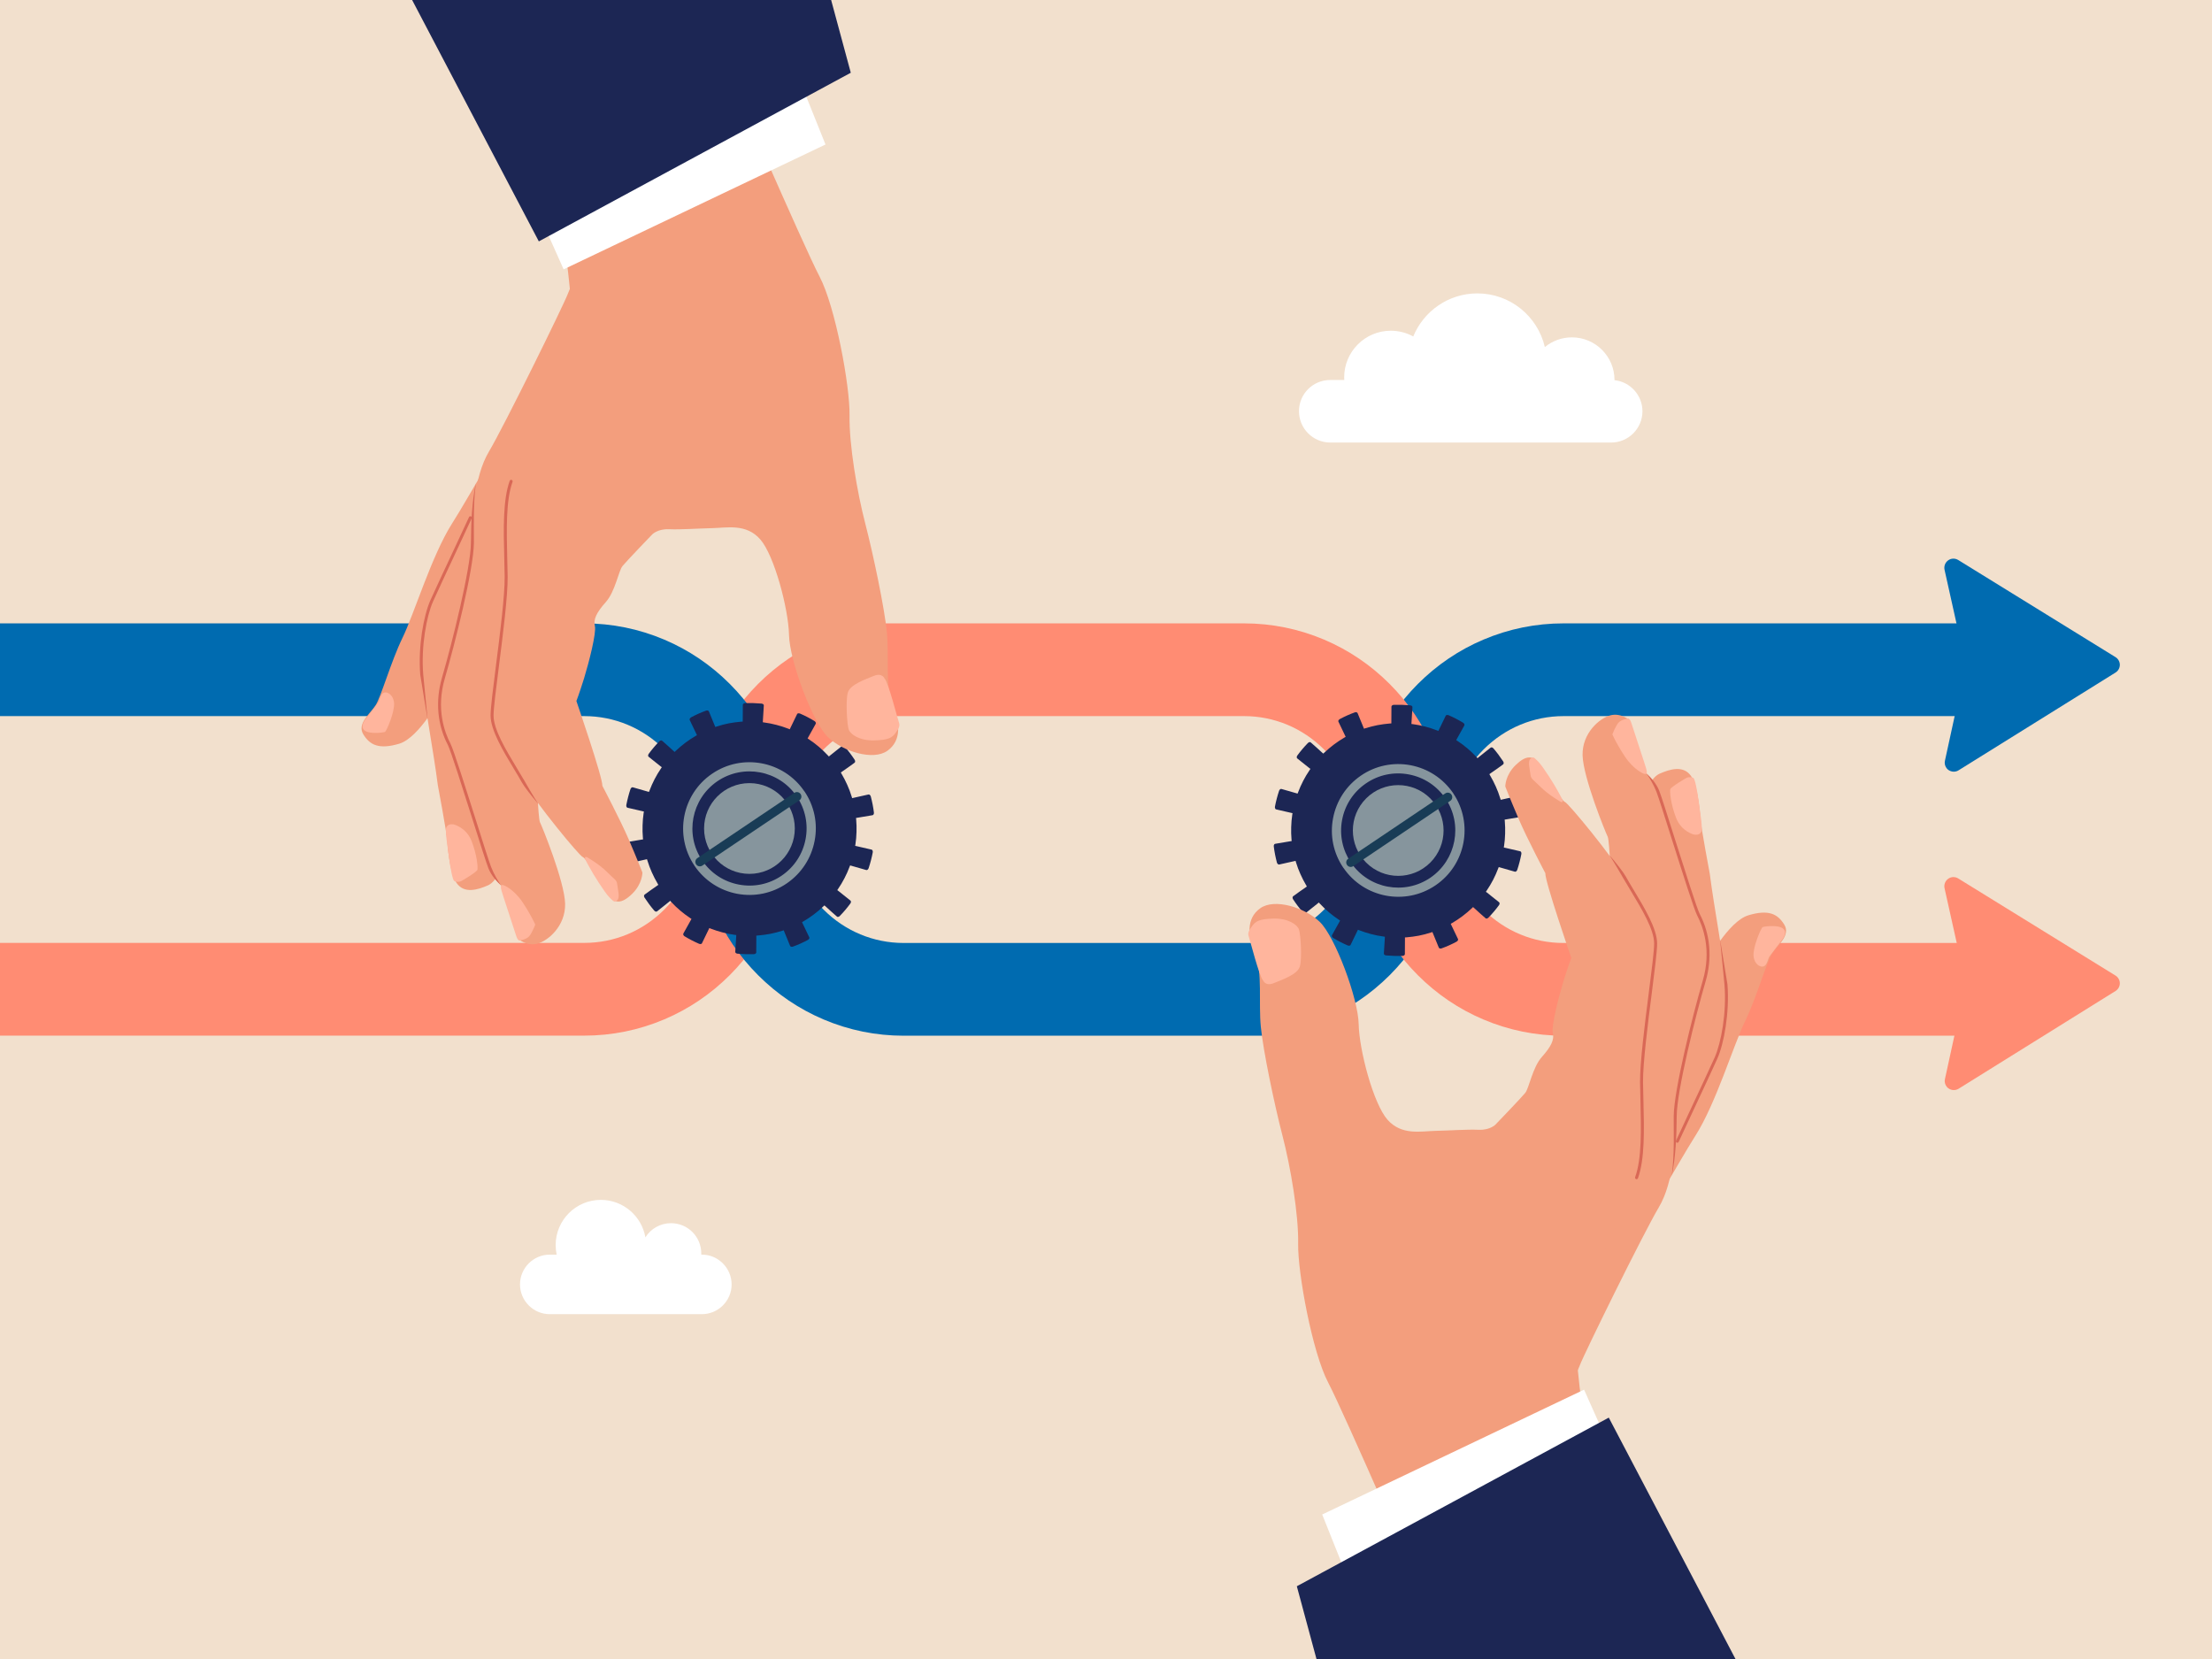 <?xml version="1.0" encoding="UTF-8"?> <svg xmlns="http://www.w3.org/2000/svg" width="1200" height="900" viewBox="0 0 1200 900" fill="none"><rect width="1200" height="900" fill="#F2E0CD"></rect><g clip-path="url(#clip0_1245_150)"><path d="M721.606 206.145H729.254C729.209 205.65 729.209 205.2 729.209 204.705C729.209 190.755 740.545 179.415 754.491 179.415C758.899 179.415 763.038 180.54 766.682 182.52C772.305 168.84 785.755 159.165 801.455 159.165C819.269 159.165 834.204 171.585 838.073 188.28C842.077 184.995 847.16 183.015 852.738 183.015C865.514 183.015 875.861 193.365 875.861 206.145V206.235C884.363 207.135 891.02 214.38 891.02 223.11C891.02 232.47 883.373 240.075 874.061 240.075H721.651C712.295 240.075 704.692 232.425 704.692 223.11C704.647 213.75 712.25 206.145 721.606 206.145Z" fill="white"></path><path d="M380.754 680.625H380.439V679.995C380.439 670.905 373.107 663.57 364.02 663.57C358.172 663.57 352.998 666.63 350.119 671.265C348.14 659.745 338.063 650.925 325.962 650.925C312.422 650.925 301.445 661.905 301.445 675.45C301.445 677.205 301.625 678.96 301.985 680.625H298.251C289.389 680.625 282.102 687.87 282.102 696.78C282.102 705.645 289.344 712.935 298.251 712.935H380.754C389.616 712.935 396.904 705.69 396.904 696.78C396.859 687.87 389.616 680.625 380.754 680.625Z" fill="white"></path><path d="M848.195 338.175C833.17 338.175 818.55 341.145 804.739 346.995C791.469 352.62 779.502 360.72 769.246 370.98C758.989 381.24 750.892 393.165 745.269 406.485C739.421 420.3 736.407 434.925 736.407 449.955V450.045C736.407 466.38 729.974 481.815 718.323 493.47C712.025 499.77 704.692 504.495 696.685 507.555C702.173 523.485 708.201 539.01 713.599 554.895C715.219 554.31 716.793 553.68 718.413 553.005C731.683 547.38 743.649 539.28 753.906 529.02C764.163 518.76 772.26 506.835 777.883 493.515C783.731 479.7 786.745 465.075 786.745 450.045V450C786.745 433.665 793.178 418.23 804.829 406.575C816.48 394.92 831.91 388.485 848.24 388.485H1080.32V338.175H848.195Z" fill="#006BB0"></path><path d="M1062.55 417.87L1147.66 364.86C1149.1 363.96 1150 362.385 1150 360.675C1150 358.965 1149.1 357.39 1147.66 356.49L1062.32 303.795C1060.61 302.76 1058.5 302.805 1056.88 303.975C1055.26 305.145 1054.5 307.125 1054.9 309.06L1066.42 360.81L1055.13 412.65C1055.04 413.01 1054.99 413.37 1054.99 413.73C1054.99 415.305 1055.76 416.835 1057.06 417.735C1058.73 418.86 1060.84 418.95 1062.55 417.87Z" fill="#006BB0"></path><path d="M459.928 388.44V338.175H674.867C689.892 338.175 704.512 341.145 718.323 346.995C731.593 352.62 743.559 360.72 753.816 370.98C764.073 381.24 772.17 393.165 777.793 406.485C783.641 420.3 786.655 434.925 786.655 449.955V450.045C786.655 466.38 793.088 481.77 804.739 493.47C816.39 505.125 831.82 511.56 848.15 511.56H1071.64V561.87H848.15C833.125 561.87 818.505 558.9 804.694 553.05C791.424 547.425 779.458 539.325 769.201 529.065C758.944 518.805 750.847 506.88 745.224 493.56C739.376 479.745 736.362 465.12 736.362 450.09V450C736.362 433.665 729.929 418.23 718.278 406.575C706.627 394.92 691.197 388.485 674.867 388.485H459.928V388.44Z" fill="#FF8C73"></path><path d="M1062.55 590.625L1147.66 537.615C1149.1 536.715 1150 535.14 1150 533.43C1150 531.72 1149.1 530.145 1147.66 529.245L1062.32 476.55C1060.61 475.515 1058.5 475.56 1056.88 476.73C1055.26 477.9 1054.5 479.88 1054.9 481.815L1066.42 533.565L1055.13 585.36C1055.04 585.72 1054.99 586.08 1054.99 586.44C1054.99 588.015 1055.76 589.545 1057.06 590.445C1058.73 591.615 1060.84 591.66 1062.55 590.625Z" fill="#FF8C73"></path><path d="M790.974 509.94C791.019 509.805 791.064 509.58 790.929 509.355C789.759 506.835 788.544 504.36 787.375 501.93L787.015 501.165L787.735 500.76C789.669 499.635 791.558 498.375 793.358 497.025C795.157 495.675 796.912 494.19 798.531 492.66L799.116 492.075L799.746 492.615C801.725 494.46 803.749 496.26 805.819 498.06C806.044 498.285 806.269 498.33 806.403 498.33C806.763 498.33 807.168 498.15 807.438 497.835C809.552 495.675 811.487 493.38 813.196 491.04C813.691 490.365 813.556 489.645 813.196 489.42C811.037 487.665 808.923 485.955 806.763 484.29L806.089 483.795L806.538 483.12C807.798 481.275 808.968 479.295 810.002 477.315C811.037 475.29 811.982 473.22 812.746 471.15L813.061 470.385L813.871 470.61C816.48 471.375 819.089 472.14 821.698 472.86C822.013 472.95 822.238 472.905 822.373 472.815C822.688 472.635 822.958 472.32 823.093 471.915C823.993 469.215 824.757 466.29 825.342 463.275C825.432 462.87 825.342 462.42 825.117 462.105C825.027 461.97 824.847 461.835 824.622 461.79C821.923 461.16 819.269 460.53 816.615 459.945L815.805 459.765L815.94 458.955C816.255 456.795 816.48 454.545 816.525 452.205C816.615 450 816.525 447.75 816.345 445.455L816.255 444.645L817.065 444.51C819.764 444.105 822.418 443.655 825.117 443.16C825.432 443.115 825.612 442.98 825.702 442.845C825.927 442.575 826.017 442.125 825.972 441.72C825.612 438.795 825.027 435.825 824.263 432.945C824.083 432.225 823.453 431.775 823.003 431.91C820.259 432.495 817.605 433.08 814.951 433.71L814.141 433.89L813.871 433.08C813.196 430.875 812.387 428.715 811.487 426.735C810.587 424.71 809.552 422.685 808.383 420.705L807.978 419.985L808.653 419.49C810.902 417.96 813.106 416.385 815.311 414.765C815.58 414.585 815.67 414.36 815.715 414.225C815.805 413.865 815.715 413.46 815.491 413.1C813.871 410.625 812.072 408.195 810.182 405.99C809.912 405.675 809.552 405.45 809.193 405.45C809.013 405.45 808.788 405.45 808.608 405.63C806.403 407.34 804.289 409.05 802.175 410.76L801.545 411.3L800.96 410.67C799.431 409.005 797.766 407.43 796.057 405.99C794.392 404.595 792.593 403.2 790.659 401.94L789.984 401.49L790.389 400.77C791.738 398.43 793.043 396.045 794.348 393.66C794.662 393.165 794.392 392.49 793.763 392.085C791.244 390.555 788.544 389.16 785.845 387.99C785.44 387.81 785.036 387.81 784.676 387.945C784.541 387.99 784.316 388.125 784.271 388.35C783.011 390.87 781.842 393.3 780.672 395.775L780.312 396.54L779.547 396.225C777.433 395.415 775.229 394.695 773.114 394.155C770.865 393.57 768.616 393.12 766.502 392.85L765.692 392.76L765.737 391.95C765.917 389.25 766.097 386.505 766.232 383.805C766.277 383.49 766.187 383.31 766.097 383.175C765.872 382.86 765.467 382.68 765.062 382.635C762.003 382.365 758.989 382.275 756.155 382.365C755.705 382.365 755.345 382.545 755.075 382.815C754.985 382.95 754.851 383.13 754.851 383.355C754.806 386.145 754.806 388.845 754.806 391.59V392.445L753.996 392.49C751.747 392.67 749.497 392.985 747.293 393.39C745.089 393.84 742.884 394.38 740.77 395.055L739.96 395.325L739.646 394.56C738.656 392.04 737.621 389.52 736.542 387C736.497 386.865 736.452 386.82 736.407 386.73C736.182 386.415 735.597 386.235 734.967 386.46C732.223 387.45 729.479 388.665 726.825 390.105C726.465 390.285 726.15 390.645 726.06 390.96C726.015 391.095 725.97 391.32 726.105 391.545C727.275 394.065 728.489 396.54 729.659 398.97L730.019 399.735L729.299 400.14C727.365 401.265 725.475 402.525 723.676 403.875C721.876 405.225 720.122 406.71 718.503 408.24L717.873 408.825L717.243 408.285C715.264 406.44 713.239 404.64 711.17 402.84C710.945 402.615 710.72 402.57 710.585 402.57C710.225 402.57 709.82 402.75 709.551 403.065C707.436 405.225 705.502 407.52 703.792 409.86C703.298 410.535 703.433 411.21 703.792 411.48C705.952 413.235 708.066 414.945 710.225 416.61L710.9 417.105L710.45 417.78C709.191 419.625 708.021 421.56 706.986 423.585C705.952 425.565 705.007 427.68 704.242 429.75L703.927 430.515L703.118 430.29C700.508 429.525 697.899 428.76 695.29 428.04C694.975 427.95 694.75 427.995 694.615 428.085C694.301 428.22 694.031 428.58 693.896 428.985C692.996 431.685 692.231 434.565 691.646 437.625C691.556 438.03 691.646 438.48 691.871 438.795C691.961 438.93 692.141 439.065 692.366 439.11C695.065 439.74 697.719 440.37 700.374 440.955L701.183 441.135L701.048 441.945C700.733 444.105 700.508 446.4 700.463 448.695C700.374 450.9 700.464 453.195 700.643 455.445L700.733 456.255L699.924 456.39C697.225 456.795 694.57 457.245 691.871 457.74C691.556 457.785 691.376 457.92 691.287 458.055C691.062 458.325 690.972 458.775 691.017 459.18C691.376 462.15 691.961 465.075 692.726 467.955C692.906 468.63 693.536 469.125 693.986 468.99C696.73 468.405 699.384 467.775 702.038 467.19L702.848 467.01L703.073 467.82C703.747 470.025 704.557 472.185 705.457 474.165C706.357 476.235 707.436 478.26 708.561 480.195L708.966 480.915L708.291 481.41C706.042 482.94 703.837 484.515 701.633 486.135C701.363 486.315 701.273 486.54 701.228 486.675C701.138 487.035 701.228 487.44 701.453 487.8C703.073 490.275 704.872 492.66 706.806 494.91C707.076 495.225 707.436 495.45 707.796 495.45C707.976 495.45 708.201 495.45 708.381 495.27C710.585 493.56 712.699 491.85 714.814 490.14L715.444 489.6L716.028 490.23C717.558 491.85 719.177 493.425 720.932 494.91C722.596 496.305 724.396 497.7 726.33 498.96L727.005 499.41L726.6 500.13C725.25 502.47 723.946 504.855 722.641 507.24C722.326 507.735 722.641 508.41 723.226 508.815C725.745 510.345 728.399 511.74 731.143 512.91C731.548 513.09 731.953 513.09 732.313 512.955C732.448 512.91 732.673 512.775 732.718 512.55C733.977 510.03 735.147 507.6 736.317 505.125L736.677 504.36L737.441 504.675C739.556 505.485 741.715 506.205 743.874 506.745C746.123 507.33 748.328 507.78 750.487 508.05L751.297 508.185L751.252 508.995C751.072 511.695 750.892 514.395 750.757 517.14C750.712 517.455 750.802 517.635 750.892 517.77C751.117 518.085 751.522 518.265 751.927 518.31C755.03 518.58 758 518.67 760.834 518.58C761.283 518.58 761.643 518.4 761.913 518.13C762.003 517.995 762.138 517.815 762.138 517.59C762.183 514.8 762.183 512.055 762.183 509.355V508.545L762.993 508.5C765.242 508.32 767.491 508.005 769.696 507.6C771.9 507.15 774.104 506.61 776.263 505.89L777.073 505.62L777.388 506.385C778.378 508.905 779.412 511.425 780.492 513.945C780.537 514.08 780.582 514.125 780.627 514.215C780.852 514.53 781.437 514.71 782.067 514.485C784.811 513.495 787.555 512.28 790.209 510.84C790.569 510.615 790.884 510.3 790.974 509.94ZM741.4 462.24C734.922 452.745 737.351 439.83 746.843 433.35C756.335 426.87 769.246 429.3 775.724 438.795C782.202 448.29 779.772 461.205 770.28 467.685C760.789 474.165 747.833 471.735 741.4 462.24Z" fill="#1C2654"></path><path d="M728.669 470.655C723.361 462.735 721.382 453.285 723.181 443.88C724.98 434.43 730.334 426.24 738.251 420.795C746.168 415.35 755.75 413.37 765.197 415.125C774.644 416.925 782.831 422.28 788.275 430.2C788.32 430.29 788.365 430.335 788.41 430.425C799.431 446.805 795.157 469.125 778.828 480.24C762.453 491.445 740.006 487.215 728.804 470.79C728.759 470.79 728.714 470.7 728.669 470.655ZM784.226 433.26C784.181 433.215 784.136 433.125 784.091 433.08C779.413 426.24 772.395 421.65 764.253 420.12C756.11 418.59 747.878 420.3 741.04 424.98C734.202 429.66 729.614 436.68 728.084 444.825C726.555 452.88 728.264 461.07 732.808 467.865C732.853 467.91 732.898 468 732.943 468.045C742.57 482.13 761.868 485.775 775.994 476.145C790.029 466.515 793.718 447.345 784.226 433.26Z" fill="#86959D"></path><path d="M775.926 467.944C785.535 458.331 785.535 442.746 775.926 433.133C766.316 423.52 750.736 423.52 741.127 433.133C731.517 442.746 731.517 458.331 741.126 467.944C750.736 477.556 766.316 477.556 775.926 467.944Z" fill="#86959D"></path><path d="M730.738 469.215C729.974 468.09 730.289 466.56 731.413 465.84L784.046 430.425C785.17 429.66 786.7 429.975 787.42 431.1C788.184 432.225 787.87 433.755 786.745 434.475L734.112 469.89C733.033 470.655 731.503 470.34 730.738 469.215Z" fill="#193C56"></path><path d="M446.792 346.995C433.522 352.62 421.556 360.72 411.299 370.98C401.043 381.24 392.945 393.165 387.322 406.485C381.474 420.3 378.46 434.925 378.46 449.955V450C378.46 466.335 372.027 481.77 360.376 493.425C348.725 505.08 333.295 511.515 316.965 511.515H0V561.825H316.92C331.945 561.825 346.566 558.855 360.376 553.005C373.647 547.38 385.613 539.28 395.869 529.02C406.126 518.76 414.223 506.835 419.846 493.515C425.694 479.7 428.708 465.075 428.708 450.045V449.955C428.708 433.62 435.141 418.185 446.792 406.53C455.025 398.295 465.191 392.67 476.168 390.06C469.51 374.49 463.347 358.83 456.419 343.395C453.18 344.475 449.941 345.645 446.792 346.995Z" fill="#FF8C73"></path><path d="M701.903 511.56V561.87H490.248C475.223 561.87 460.603 558.9 446.792 553.05C433.522 547.425 421.556 539.325 411.299 529.065C401.042 518.805 392.945 506.88 387.322 493.56C381.474 479.745 378.46 465.12 378.46 450.09V450C378.46 433.665 372.027 418.275 360.376 406.575C348.725 394.92 333.295 388.485 316.965 388.485H0V338.175H316.92C331.945 338.175 346.565 341.145 360.376 346.995C373.647 352.62 385.613 360.72 395.869 370.98C406.126 381.24 414.223 393.165 419.846 406.485C425.694 420.3 428.708 434.925 428.708 449.955V450.045C428.708 466.38 435.141 481.815 446.792 493.47C458.443 505.125 473.873 511.56 490.203 511.56H701.903Z" fill="#006BB0"></path><path d="M374.141 390.06C374.096 390.195 374.051 390.42 374.186 390.645C375.356 393.165 376.571 395.64 377.74 398.07L378.1 398.835L377.38 399.24C375.446 400.365 373.557 401.625 371.757 402.975C369.958 404.325 368.203 405.81 366.584 407.34L365.999 407.925L365.369 407.385C363.39 405.54 361.366 403.74 359.296 401.94C359.071 401.715 358.846 401.67 358.711 401.67C358.352 401.67 357.947 401.85 357.677 402.165C355.563 404.325 353.628 406.62 351.919 408.96C351.424 409.635 351.559 410.355 351.919 410.58C354.078 412.335 356.192 414.045 358.352 415.71L359.026 416.205L358.577 416.88C357.317 418.725 356.147 420.705 355.113 422.685C354.078 424.71 353.133 426.78 352.369 428.85L352.054 429.615L351.244 429.39C348.635 428.625 346.026 427.86 343.417 427.14C343.102 427.05 342.877 427.095 342.742 427.185C342.427 427.365 342.157 427.68 342.022 428.085C341.122 430.785 340.358 433.71 339.773 436.725C339.683 437.13 339.773 437.58 339.998 437.895C340.088 438.03 340.268 438.165 340.493 438.21C343.192 438.84 345.846 439.47 348.5 440.055L349.31 440.235L349.175 441.045C348.86 443.205 348.635 445.455 348.59 447.795C348.5 450 348.59 452.25 348.77 454.545L348.86 455.355L348.05 455.49C345.351 455.895 342.697 456.345 339.998 456.84C339.683 456.885 339.503 457.02 339.413 457.155C339.188 457.425 339.098 457.875 339.143 458.28C339.503 461.205 340.088 464.175 340.852 467.055C341.032 467.775 341.662 468.225 342.112 468.09C344.856 467.505 347.51 466.92 350.164 466.29L350.974 466.11L351.244 466.92C351.919 469.125 352.728 471.285 353.628 473.265C354.528 475.29 355.563 477.315 356.732 479.295L357.137 480.015L356.462 480.51C354.213 482.04 352.009 483.615 349.804 485.235C349.535 485.415 349.445 485.64 349.4 485.775C349.31 486.135 349.4 486.54 349.624 486.9C351.244 489.375 353.043 491.805 354.933 494.01C355.203 494.325 355.563 494.55 355.922 494.55C356.102 494.55 356.327 494.55 356.507 494.37C358.711 492.66 360.826 490.95 362.94 489.24L363.57 488.7L364.155 489.33C365.684 490.995 367.349 492.57 369.058 494.01C370.723 495.405 372.522 496.8 374.456 498.06L375.131 498.51L374.726 499.23C373.377 501.57 372.072 503.955 370.768 506.34C370.453 506.835 370.723 507.51 371.352 507.915C373.871 509.445 376.571 510.84 379.27 512.01C379.675 512.19 380.079 512.19 380.439 512.055C380.574 512.01 380.799 511.875 380.844 511.65C382.104 509.13 383.273 506.7 384.443 504.225L384.803 503.46L385.568 503.775C387.682 504.585 389.886 505.305 392 505.845C394.25 506.43 396.499 506.88 398.613 507.15L399.423 507.24L399.378 508.05C399.198 510.75 399.018 513.495 398.883 516.195C398.838 516.51 398.928 516.69 399.018 516.825C399.243 517.14 399.648 517.32 400.053 517.365C403.112 517.635 406.126 517.725 408.96 517.635C409.41 517.635 409.77 517.455 410.04 517.185C410.129 517.05 410.264 516.87 410.264 516.645C410.309 513.855 410.309 511.155 410.309 508.41V507.555L411.119 507.51C413.368 507.33 415.618 507.015 417.822 506.61C420.026 506.16 422.23 505.62 424.345 504.945L425.155 504.675L425.469 505.44C426.459 507.96 427.494 510.48 428.573 513C428.618 513.135 428.663 513.18 428.708 513.27C428.933 513.585 429.518 513.765 430.148 513.54C432.892 512.55 435.636 511.335 438.29 509.895C438.65 509.715 438.965 509.355 439.055 509.04C439.1 508.905 439.145 508.68 439.01 508.455C437.84 505.935 436.626 503.46 435.456 501.03L435.096 500.265L435.816 499.86C437.75 498.735 439.64 497.475 441.439 496.125C443.239 494.775 444.993 493.29 446.612 491.76L447.242 491.175L447.872 491.715C449.851 493.56 451.876 495.36 453.945 497.16C454.17 497.385 454.395 497.43 454.53 497.43C454.89 497.43 455.295 497.25 455.564 496.935C457.679 494.775 459.613 492.48 461.323 490.14C461.817 489.465 461.682 488.79 461.323 488.52C459.163 486.765 457.049 485.055 454.89 483.39L454.215 482.895L454.665 482.22C455.924 480.375 457.094 478.44 458.129 476.415C459.163 474.435 460.108 472.32 460.873 470.25L461.188 469.485L461.997 469.71C464.606 470.475 467.216 471.24 469.825 471.96C470.14 472.05 470.365 472.005 470.5 471.915C470.814 471.78 471.084 471.42 471.219 471.015C472.119 468.315 472.884 465.435 473.469 462.375C473.559 461.97 473.469 461.52 473.244 461.205C473.154 461.07 472.974 460.935 472.749 460.89C470.05 460.26 467.396 459.63 464.741 459.045L463.932 458.865L464.067 458.055C464.382 455.895 464.606 453.6 464.651 451.305C464.741 449.1 464.651 446.805 464.472 444.555L464.382 443.745L465.191 443.61C467.89 443.205 470.545 442.755 473.244 442.26C473.559 442.215 473.738 442.08 473.828 441.945C474.053 441.675 474.143 441.225 474.098 440.82C473.738 437.85 473.154 434.925 472.389 432.045C472.209 431.37 471.579 430.875 471.129 431.01C468.385 431.595 465.731 432.225 463.077 432.81L462.267 432.99L462.042 432.18C461.368 429.975 460.558 427.815 459.658 425.835C458.758 423.765 457.679 421.74 456.554 419.805L456.149 419.085L456.824 418.59C459.073 417.06 461.278 415.485 463.482 413.865C463.752 413.685 463.842 413.46 463.887 413.325C463.977 412.965 463.887 412.56 463.662 412.2C462.042 409.725 460.243 407.34 458.309 405.09C458.039 404.775 457.679 404.55 457.319 404.55C457.139 404.55 456.914 404.55 456.734 404.73C454.53 406.44 452.416 408.15 450.301 409.86L449.671 410.4L449.087 409.77C447.557 408.15 445.938 406.575 444.183 405.09C442.519 403.695 440.719 402.3 438.785 401.04L438.11 400.59L438.515 399.87C439.865 397.53 441.169 395.145 442.474 392.76C442.789 392.265 442.474 391.59 441.889 391.185C439.37 389.655 436.716 388.26 433.972 387.09C433.567 386.91 433.162 386.91 432.802 387.045C432.667 387.09 432.442 387.225 432.397 387.45C431.138 389.97 429.968 392.4 428.798 394.875L428.438 395.64L427.674 395.325C425.559 394.515 423.4 393.795 421.241 393.255C418.992 392.67 416.787 392.22 414.628 391.95L413.818 391.815L413.863 391.005C414.043 388.305 414.223 385.605 414.358 382.86C414.403 382.545 414.313 382.365 414.223 382.23C413.998 381.915 413.593 381.735 413.188 381.69C410.085 381.42 407.115 381.33 404.281 381.42C403.832 381.42 403.472 381.6 403.202 381.87C403.112 382.005 402.977 382.185 402.977 382.41C402.932 385.2 402.932 387.945 402.932 390.645V391.455L402.122 391.5C399.873 391.68 397.624 391.995 395.419 392.4C393.215 392.85 391.011 393.39 388.852 394.11L388.042 394.38L387.727 393.615C386.737 391.095 385.703 388.575 384.623 386.055C384.578 385.92 384.533 385.875 384.488 385.785C384.263 385.47 383.678 385.29 383.048 385.515C380.304 386.505 377.56 387.72 374.906 389.16C374.546 389.385 374.231 389.7 374.141 390.06ZM423.715 437.76C430.193 447.255 427.764 460.17 418.272 466.65C408.78 473.13 395.869 470.7 389.391 461.205C382.913 451.71 385.343 438.795 394.835 432.315C404.326 425.835 417.237 428.265 423.715 437.76Z" fill="#1C2654"></path><path d="M436.446 429.345C441.754 437.265 443.733 446.715 441.934 456.12C440.135 465.57 434.781 473.76 426.864 479.205C418.947 484.65 409.365 486.63 399.918 484.875C390.471 483.075 382.284 477.72 376.84 469.8C376.796 469.71 376.751 469.665 376.706 469.575C365.684 453.195 369.958 430.875 386.287 419.76C402.662 408.555 425.11 412.785 436.311 429.21C436.356 429.21 436.401 429.3 436.446 429.345ZM380.889 466.74C380.934 466.785 380.979 466.875 381.024 466.92C385.703 473.76 392.72 478.35 400.863 479.88C409.005 481.41 417.237 479.7 424.075 475.02C430.913 470.34 435.501 463.32 437.031 455.175C438.56 447.12 436.851 438.93 432.307 432.135C432.262 432.09 432.217 432 432.172 431.955C422.545 417.87 403.247 414.225 389.121 423.855C375.086 433.485 371.397 452.655 380.889 466.74Z" fill="#86959D"></path><path d="M406.571 474.07C420.161 474.07 431.178 463.05 431.178 449.455C431.178 435.861 420.161 424.841 406.571 424.841C392.981 424.841 381.964 435.861 381.964 449.455C381.964 463.05 392.981 474.07 406.571 474.07Z" fill="#86959D"></path><path d="M434.331 430.785C435.096 431.91 434.781 433.44 433.657 434.16L381.024 469.575C379.899 470.34 378.37 470.025 377.65 468.9C376.885 467.775 377.2 466.245 378.325 465.525L430.958 430.11C432.082 429.345 433.612 429.66 434.331 430.785Z" fill="#193C56"></path><path d="M290.919 417.15C290.919 417.15 291.909 444.105 292.943 446.085C293.978 448.065 306.304 478.215 306.574 490.275C306.844 502.335 297.352 510.39 291.549 511.92C285.746 513.45 281.022 509.31 281.022 509.31L271.89 480.33C271.89 480.33 268.471 477.495 265.682 470.565C262.803 463.41 246.249 408.6 243.73 403.785C241.21 399.015 235.317 385.83 240.536 367.83C245.799 349.785 256.19 308.7 256.28 294.435C256.37 280.125 256.91 258.975 265.277 244.935C273.645 230.85 306.034 164.97 308.103 159.255C310.218 153.585 320.069 134.64 320.069 134.64L345.306 138.105L290.469 313.11L294.338 410.265L290.919 417.15Z" fill="#F39E7D"></path><path d="M273.06 468.27C273.06 468.27 270.046 477.99 264.648 480.33C259.249 482.67 251.872 485.01 247.733 479.07C243.595 473.13 242.605 455.85 242.605 455.85C242.065 450.045 237.522 425.97 237.522 425.97C235.092 406.89 230.144 382.05 228.794 365.985C227.445 349.92 230.909 333.315 234.193 326.025C237.477 318.69 251.107 289.62 255.156 280.89C259.204 272.16 266.807 261.54 266.807 261.54L270.945 304.11L273.06 468.27Z" fill="#F39E7D"></path><path d="M239.276 377.865C239.276 377.865 227.535 400.185 216.558 403.47C205.582 406.71 200.679 404.19 197.125 398.43C193.571 392.67 200.499 387.495 203.648 382.77C206.752 378.09 212.015 359.055 218.358 346.005C224.701 333 234.103 301.59 245.214 284.04C256.325 266.49 266.132 246.555 270.361 245.88C274.544 245.205 239.276 377.865 239.276 377.865Z" fill="#F39E7D"></path><path d="M391.776 31.68C391.776 31.68 435.996 133.65 444.588 149.985C453.18 166.32 461.143 209.43 460.873 225.315C460.603 241.2 464.966 266.895 469.375 283.905C473.783 300.915 479.811 329.76 481.116 342.855C482.421 355.95 480.126 372.87 484.175 382.455C488.224 392.04 489.213 401.67 481.476 407.25C473.738 412.83 457.319 407.745 449.132 399.87C440.899 391.995 428.303 358.425 428.034 344.385C427.719 330.3 420.071 301.275 412.424 292.59C404.776 283.905 394.385 286.335 386.332 286.515C378.28 286.695 369.238 287.37 362.985 287.1C356.732 286.83 353.808 289.935 353.808 289.935C353.808 289.935 339.863 304.425 337.703 307.08C335.544 309.735 333.79 320.85 328.661 326.61C323.533 332.37 321.824 336.06 322.723 339.66C323.623 343.26 319.484 359.415 316.875 367.92C314.221 376.425 312.692 380.295 312.692 380.295C312.692 380.295 327.087 422.055 326.772 426.285C326.772 426.285 336.624 445.005 341.077 455.355C345.531 465.705 348.5 473.31 348.5 473.31C348.5 473.31 348.635 479.34 342.922 484.92C337.209 490.455 333.205 490.545 329.651 484.785C326.097 479.025 317.955 465.525 316.156 464.94C314.311 464.355 290.379 435.285 283.901 423.945C277.423 412.605 267.032 397.755 267.032 388.08C267.032 378.405 274.859 330.525 274.679 312.84C274.499 295.11 272.835 273.645 277.378 261.045C281.922 248.49 302.885 202.32 309.273 190.305C315.661 178.29 297.037 72.9 297.037 72.9C297.037 72.9 361.905 29.79 391.776 31.68Z" fill="#F39E7D"></path><path d="M209.811 375.705C209.811 375.705 213.23 376.425 213.769 381.24C214.264 386.055 209.676 396.63 208.866 397.035C208.056 397.44 200.454 398.43 197.8 396.27C195.146 394.11 197.8 390.69 199.239 388.935C200.634 387.18 204.008 382.68 205.132 381.15C206.302 379.62 206.392 374.985 209.811 375.705Z" fill="#FFB59D"></path><path d="M245.979 447.21C245.979 447.21 252.861 448.695 255.83 456.255C258.799 463.86 259.339 470.655 258.979 471.87C258.62 473.085 250.837 477.675 250.072 478.08C249.263 478.485 247.283 478.53 246.429 477.945C245.574 477.36 244.404 471.645 243.415 464.04C242.74 458.64 241.3 450.45 242.155 448.83C242.965 447.255 244.359 447.03 245.979 447.21Z" fill="#FFB59D"></path><path d="M273.465 480.33C273.465 480.33 278.683 482.31 283.496 489.465C288.265 496.62 290.379 501.615 290.379 501.615C290.379 501.615 288.67 506.07 287.095 507.915C285.521 509.76 281.517 510.3 281.517 510.3C281.292 509.445 280.977 510.66 279.852 507.15C278.773 503.64 272.34 484.38 272.07 483.165C271.89 482.31 270.855 479.205 273.465 480.33Z" fill="#FFB59D"></path><path d="M479.901 368.145C479.901 368.145 478.642 364.77 474.053 366.66C469.465 368.55 461.278 371.34 459.973 375.615C458.668 379.89 459.523 393.12 460.423 395.73C461.278 398.34 466.181 401.85 474.233 401.67C482.286 401.49 484.04 400.05 485.839 397.62C487.594 395.145 488.314 393.885 487.729 392.13C487.009 390.33 481.971 370.125 479.901 368.145Z" fill="#FFB59D"></path><path d="M264.918 470.925C263.748 467.955 260.329 457.11 256.37 444.6C251.062 427.86 244.449 407.025 243.01 404.235C237.252 393.3 236.082 380.295 239.771 367.65C245.214 349.02 255.381 308.385 255.471 294.48C255.561 283.41 256.01 272.16 258.17 262.08C256.55 274.185 257.18 286.965 257.09 294.48C257 308.565 246.789 349.38 241.3 368.1C236.487 384.615 241.21 397.35 244.404 403.47C245.934 406.35 252.277 426.375 257.9 444.06C261.679 456.03 265.277 467.37 266.402 470.295C268.111 474.66 270.451 478.35 271.89 480.42C269.416 478.17 266.402 474.795 264.918 470.925Z" fill="#D96856"></path><path d="M233.473 325.665C235.587 320.895 242.2 306.765 247.508 295.425C250.477 289.08 253.041 283.59 254.436 280.53C254.616 280.125 255.111 279.945 255.516 280.125C255.695 280.215 255.83 280.35 255.875 280.485C256.01 280.71 256.01 280.98 255.875 281.205C254.436 284.265 251.917 289.755 248.948 296.1C243.639 307.44 237.027 321.57 234.912 326.34C231.404 334.26 228.345 350.775 229.604 365.895L231.988 390.375L227.985 366.075C226.725 350.64 229.874 333.72 233.473 325.665Z" fill="#D96856"></path><path d="M278.953 417.375C272.925 407.385 266.132 396.09 266.132 388.125C266.132 384.075 267.482 373.365 269.056 361.035C271.215 344.16 273.87 323.19 273.78 312.885C273.735 309.555 273.645 306.135 273.555 302.58C273.15 287.145 272.79 271.17 276.524 260.82C276.659 260.415 277.153 260.19 277.558 260.325C277.738 260.415 277.918 260.55 278.008 260.73C278.098 260.91 278.143 261.18 278.053 261.405C274.409 271.485 274.814 287.28 275.174 302.58C275.264 306.18 275.354 309.6 275.399 312.93C275.489 323.325 272.835 344.385 270.676 361.305C269.101 373.59 267.752 384.21 267.752 388.17C267.752 395.73 274.454 406.8 280.347 416.61C281.832 419.085 283.226 421.425 284.531 423.63C285.926 426.06 288.625 430.83 291.999 436.095C288.22 431.685 284.531 426.96 283.091 424.44C281.832 422.145 280.437 419.805 278.953 417.375Z" fill="#D96856"></path><path d="M318.405 464.985C318.405 464.985 324.928 468.675 329.246 472.995C333.565 477.315 334.554 477.315 334.824 479.7C335.094 482.13 336.444 487.035 334.914 488.295C333.43 489.6 333.25 489.465 330.641 486.855C328.032 484.245 321.599 473.94 319.934 470.745C318.225 467.595 315.976 464.22 318.405 464.985Z" fill="#FFB59D"></path><path d="M267.797 62.91C269.641 64.845 305.764 146.115 305.764 146.115L447.827 78.39L424.93 21.33L267.797 62.91Z" fill="white"></path><path d="M292.313 130.95L461.548 39.465L450.886 0H223.576C261.274 71.775 292.313 130.95 292.313 130.95Z" fill="#1C2654"></path><path d="M874.196 482.85C874.196 482.85 873.206 455.895 872.172 453.915C871.137 451.935 858.811 421.785 858.541 409.725C858.271 397.665 867.763 389.61 873.566 388.08C879.369 386.55 884.093 390.69 884.093 390.69L893.225 419.67C893.225 419.67 896.644 422.505 899.433 429.435C902.312 436.59 918.866 491.4 921.385 496.215C923.905 500.985 929.798 514.17 924.579 532.17C919.316 550.215 908.925 591.3 908.835 605.565C908.745 619.875 908.205 641.025 899.838 655.065C891.47 669.15 859.081 735.03 857.012 740.745C854.897 746.415 845.046 765.36 845.046 765.36L819.809 761.895L874.646 587.025L870.777 489.87L874.196 482.85Z" fill="#F39E7D"></path><path d="M892.01 431.73C892.01 431.73 895.024 422.01 900.422 419.67C905.821 417.33 913.198 414.99 917.337 420.93C921.475 426.87 922.465 444.15 922.465 444.15C923.005 449.955 927.548 474.03 927.548 474.03C929.978 493.11 934.926 517.95 936.276 534.015C937.625 550.08 934.161 566.685 930.877 573.975C927.594 581.31 913.963 610.38 909.914 619.11C905.866 627.84 898.263 638.46 898.263 638.46L894.125 595.89L892.01 431.73Z" fill="#F39E7D"></path><path d="M925.794 522.135C925.794 522.135 937.535 499.815 948.512 496.53C959.488 493.245 964.391 495.81 967.945 501.57C971.499 507.33 964.571 512.505 961.422 517.23C958.318 521.91 953.055 540.945 946.712 553.995C940.369 567 930.967 598.41 919.856 615.96C908.745 633.51 898.938 653.445 894.709 654.12C890.571 654.795 925.794 522.135 925.794 522.135Z" fill="#F39E7D"></path><path d="M773.339 868.32C773.339 868.32 729.119 766.35 720.527 750.015C711.935 733.68 703.972 690.57 704.242 674.685C704.512 658.8 700.149 633.105 695.74 616.095C691.332 599.085 685.304 570.24 683.999 557.145C682.694 544.095 684.989 527.13 680.94 517.545C676.891 507.96 675.902 498.33 683.639 492.75C691.377 487.17 707.796 492.255 715.983 500.13C724.216 508.005 736.812 541.575 737.081 555.615C737.351 569.655 745.044 598.725 752.691 607.41C760.339 616.095 770.73 613.665 778.783 613.485C786.835 613.305 795.877 612.63 802.13 612.9C808.383 613.17 811.307 610.065 811.307 610.065C811.307 610.065 825.252 595.575 827.412 592.92C829.571 590.265 831.325 579.15 836.454 573.39C841.582 567.63 843.291 563.94 842.392 560.34C841.492 556.74 845.631 540.585 848.24 532.08C850.894 523.575 852.423 519.705 852.423 519.705C852.423 519.705 838.028 477.945 838.343 473.715C838.343 473.715 828.491 454.995 824.038 444.645C819.584 434.295 816.615 426.69 816.615 426.69C816.615 426.69 816.48 420.66 822.193 415.08C827.906 409.545 831.91 409.455 835.464 415.215C839.018 420.975 847.16 434.475 848.959 435.06C850.804 435.645 874.736 464.715 881.214 476.055C887.692 487.395 898.083 502.245 898.083 511.92C898.083 521.595 890.256 569.475 890.436 587.16C890.616 604.89 892.28 626.355 887.737 638.955C883.193 651.51 862.23 697.68 855.842 709.695C849.454 721.71 868.078 827.1 868.078 827.1C868.078 827.1 803.21 870.21 773.339 868.32Z" fill="#F39E7D"></path><path d="M955.259 524.295C955.259 524.295 951.84 523.575 951.301 518.76C950.806 513.945 955.394 503.37 956.204 502.965C957.014 502.56 964.616 501.57 967.27 503.73C969.924 505.89 967.27 509.31 965.831 511.065C964.436 512.82 961.062 517.32 959.938 518.85C958.813 520.38 958.723 525.015 955.259 524.295Z" fill="#FFB59D"></path><path d="M919.136 452.79C919.136 452.79 912.254 451.305 909.285 443.745C906.316 436.14 905.776 429.345 906.136 428.13C906.496 426.915 914.278 422.325 915.043 421.92C915.852 421.515 917.832 421.47 918.686 422.055C919.496 422.64 920.711 428.355 921.7 435.96C922.375 441.36 923.815 449.55 922.96 451.17C922.15 452.745 920.756 452.97 919.136 452.79Z" fill="#FFB59D"></path><path d="M891.605 419.67C891.605 419.67 886.387 417.69 881.574 410.535C876.805 403.38 874.691 398.385 874.691 398.385C874.691 398.385 876.4 393.93 877.975 392.085C879.549 390.24 883.553 389.7 883.553 389.7C883.778 390.555 884.093 389.34 885.217 392.85C886.297 396.36 892.73 415.62 893 416.835C893.225 417.69 894.259 420.795 891.605 419.67Z" fill="#FFB59D"></path><path d="M685.214 531.855C685.214 531.855 686.473 535.23 691.062 533.34C695.65 531.45 703.838 528.66 705.142 524.385C706.447 520.11 705.592 506.88 704.692 504.27C703.838 501.66 698.934 498.15 690.882 498.33C682.829 498.51 681.075 499.95 679.276 502.38C677.476 504.81 676.801 506.115 677.386 507.87C678.061 509.67 683.144 529.875 685.214 531.855Z" fill="#FFB59D"></path><path d="M900.153 429.075C901.322 432.045 904.741 442.89 908.7 455.4C914.008 472.14 920.621 492.975 922.06 495.765C927.818 506.7 928.988 519.705 925.299 532.35C919.856 550.98 909.689 591.615 909.6 605.52C909.51 616.59 909.06 627.84 906.9 637.92C908.52 625.815 907.89 613.035 907.98 605.52C908.07 591.435 918.282 550.62 923.77 531.9C928.583 515.385 923.86 502.65 920.666 496.53C919.136 493.65 912.793 473.625 907.17 455.94C903.392 443.97 899.793 432.63 898.668 429.705C896.959 425.34 894.619 421.65 893.18 419.58C895.699 421.83 898.668 425.205 900.153 429.075Z" fill="#D96856"></path><path d="M931.642 574.335C929.528 579.105 922.915 593.235 917.607 604.575C914.638 610.92 912.074 616.41 910.679 619.47C910.499 619.875 910.004 620.055 909.6 619.875C909.42 619.785 909.285 619.65 909.24 619.515C909.105 619.29 909.105 619.02 909.24 618.795C910.679 615.735 913.198 610.245 916.167 603.9C921.476 592.56 928.088 578.43 930.203 573.66C933.712 565.74 936.771 549.225 935.511 534.105L933.127 509.625L937.13 533.925C938.345 549.36 935.241 566.28 931.642 574.335Z" fill="#D96856"></path><path d="M886.162 482.625C892.19 492.615 898.983 503.91 898.983 511.875C898.983 515.925 897.633 526.635 896.059 538.965C893.9 555.84 891.245 576.81 891.335 587.115C891.38 590.445 891.47 593.865 891.56 597.42C891.965 612.855 892.325 628.83 888.591 639.18C888.456 639.585 887.962 639.81 887.557 639.675C887.377 639.585 887.197 639.45 887.107 639.27C887.017 639.09 886.972 638.82 887.062 638.595C890.706 628.515 890.301 612.72 889.941 597.42C889.851 593.82 889.761 590.4 889.716 587.07C889.626 576.675 892.28 555.615 894.439 538.695C896.014 526.41 897.363 515.79 897.363 511.83C897.363 504.27 890.661 493.2 884.768 483.39C883.283 480.915 881.889 478.575 880.584 476.37C879.189 473.94 876.49 469.17 873.116 463.905C876.895 468.315 880.584 473.04 882.023 475.56C883.283 477.855 884.678 480.195 886.162 482.625Z" fill="#D96856"></path><path d="M846.71 435.015C846.71 435.015 840.187 431.325 835.869 427.005C831.55 422.685 830.56 422.685 830.291 420.3C830.021 417.87 828.671 412.965 830.201 411.705C831.685 410.4 831.865 410.535 834.474 413.145C837.083 415.755 843.516 426.06 845.181 429.255C846.845 432.405 849.139 435.78 846.71 435.015Z" fill="#FFB59D"></path><path d="M897.319 837.09C895.474 835.155 859.351 753.885 859.351 753.885L717.288 821.61L740.141 878.715L897.319 837.09Z" fill="white"></path><path d="M872.757 769.05L703.522 860.535L714.184 900H941.494C903.841 828.225 872.757 769.05 872.757 769.05Z" fill="#1C2654"></path></g><defs><clipPath id="clip0_1245_150"><rect width="1150" height="900" fill="white"></rect></clipPath></defs></svg> 